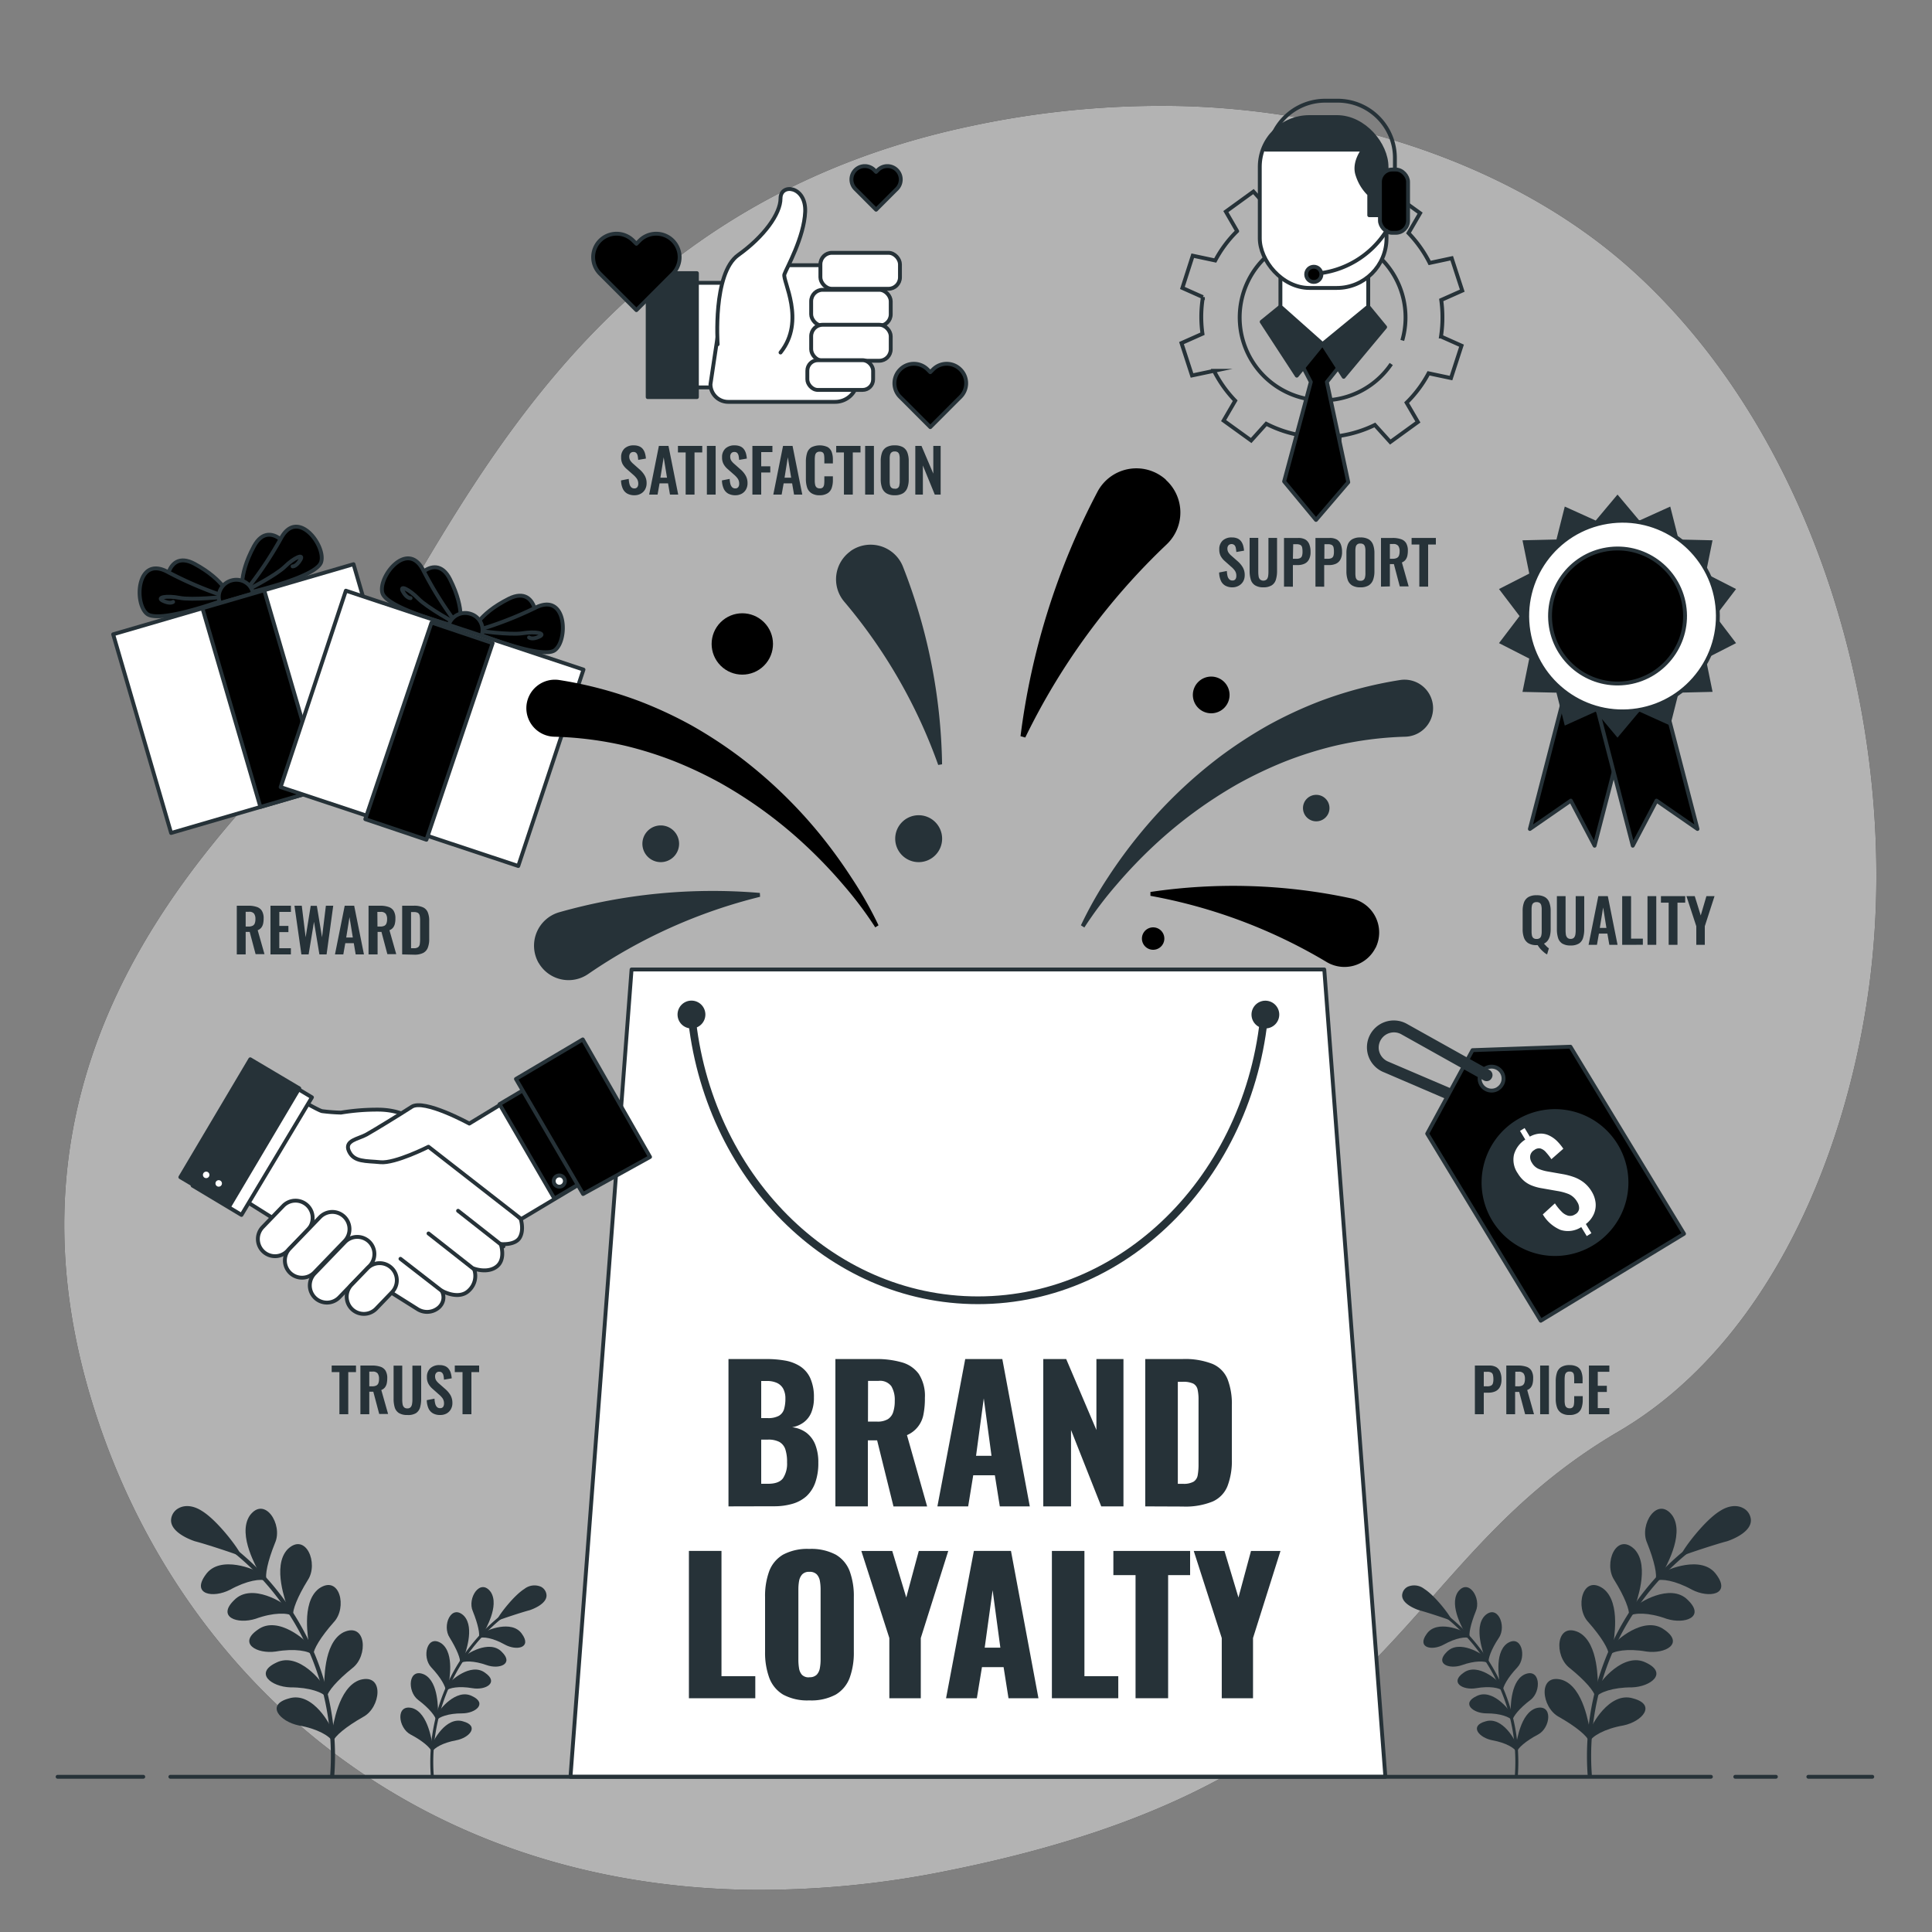 <svg xmlns="http://www.w3.org/2000/svg" viewBox="0 0 500 500"><rect x="0" y="0" width="500" height="500" fill="#808080" stroke="none"/><g id="freepik--background-simple--inject-6"><path d="M484.13,252.08C478.94,296,458.9,347,418.86,370.48c-60.49,35.44-55.43,89.95-173.5,113.64A243,243,0,0,1,193,489.07a202.65,202.65,0,0,1-25.7-2.1c-75-11-125.54-63.12-144.07-126.09-24.38-82.81,24.31-137,56.58-169.68S135.72,56.76,251.61,32.55a235.45,235.45,0,0,1,53.8-5.11c41.24,1,86.21,14.55,117.33,42.81q3.51,3.18,6.82,6.59C472.82,121.24,491.2,192.23,484.13,252.08Z" style="fill:#000000"></path><path d="M484.13,252.08C478.94,296,458.9,347,418.86,370.48c-60.49,35.44-55.43,89.95-173.5,113.64A243,243,0,0,1,193,489.07a202.65,202.65,0,0,1-25.7-2.1c-75-11-125.54-63.12-144.07-126.09-24.38-82.81,24.31-137,56.58-169.68S135.72,56.76,251.61,32.55a235.45,235.45,0,0,1,53.8-5.11c41.24,1,86.21,14.55,117.33,42.81q3.51,3.18,6.82,6.59C472.82,121.24,491.2,192.23,484.13,252.08Z" style="fill:#fff;opacity:0.7"></path></g><g id="freepik--Plants--inject-6"><path d="M411.42,459.83a.54.54,0,0,1-.54-.5,68.73,68.73,0,0,1,28.45-60.7.54.54,0,0,1,.63.88,67.63,67.63,0,0,0-28,59.74.54.54,0,0,1-.5.58Z" style="fill:#263238"></path><path d="M422.69,439.56c-6.32-2-11.13,7.58-10.92,7.76-.16,1.12-.29,2.26-.38,3.4.64-1.38,3.84-3.33,8.76-4.18C425,445.53,428.78,441.21,422.69,439.56Z" style="fill:#263238"></path><path d="M404.19,434.73c-6.27-1.71-5.33,7.2-.7,9.63,4.46,2.53,7.29,4.93,7.8,6.35,0-1.14.07-2.29.15-3.43C411.19,447.35,410.07,436.56,404.19,434.73Z" style="fill:#263238"></path><path d="M426,430.3c-5.91-3-12.22,5.5-12.05,5.7-.34,1.07-.65,2.15-.94,3.24.86-1.23,4.34-2.57,9.33-2.55C427.25,436.53,431.7,433,426,430.3Z" style="fill:#263238"></path><path d="M408.54,422.43c-5.89-2.73-6.44,6.14-2.28,9.28,4,3.23,6.36,6,6.63,7.51.21-1.11.45-2.21.71-3.3C413.35,436,414,425.24,408.54,422.43Z" style="fill:#263238"></path><path d="M430.72,421.76c-5.32-3.93-13,3.35-12.81,3.57-.51,1-1,2-1.46,3,1.06-1.06,4.71-1.78,9.61-.92C431,428.11,435.93,425.33,430.72,421.76Z" style="fill:#263238"></path><path d="M414.86,411.09c-5.35-3.68-7.36,5-3.78,8.74,3.38,3.83,5.26,7,5.28,8.47.4-1,.81-2.08,1.26-3.11C417.36,425.19,419.8,414.78,414.86,411.09Z" style="fill:#263238"></path><path d="M436.85,414.12c-4.59-4.76-13.34,1.16-13.24,1.39-.66.89-1.31,1.8-1.94,2.72,1.22-.86,4.94-1,9.63.71C436,420.43,441.38,418.52,436.85,414.12Z" style="fill:#263238"></path><path d="M423,400.94c-4.67-4.52-8.11,3.67-5.21,8,2.7,4.35,4,7.78,3.8,9.24.56-1,1.15-1.92,1.76-2.85C423.09,415.29,427.24,405.41,423,400.94Z" style="fill:#263238"></path><path d="M444.24,407.57c-3.73-5.46-13.42-1.05-13.35-.8-.81.77-1.6,1.55-2.37,2.36,1.34-.65,5-.13,9.38,2.29C442.29,413.68,448,412.67,444.24,407.57Z" style="fill:#263238"></path><path d="M432.82,392.24c-3.85-5.24-8.69,2.3-6.55,7.06,1.91,4.75,2.65,8.36,2.18,9.77.71-.86,1.45-1.71,2.21-2.53C430.4,406.46,436.23,397.37,432.82,392.24Z" style="fill:#263238"></path><path d="M435.55,402.2c-.18,0,5.2-8.07,9.71-10.84s7.53-.26,7.55,2-3.05,4.15-5.94,5.14C444,399.26,435.53,402,435.55,402.2Z" style="fill:#263238"></path><path d="M435.55,402.56h-.05a.37.37,0,0,1-.31-.29v0a.25.25,0,0,1,.09-.27c.72-1.64,5.92-8.53,9.79-10.92,2.15-1.41,4.36-1.69,6.06-.78a3.68,3.68,0,0,1,2,3.1c.08,3.09-4.71,5-6.18,5.48-2.85.73-10.51,3.27-11.2,3.62A.36.36,0,0,1,435.55,402.56Zm13.4-12.1a6.38,6.38,0,0,0-3.49,1.2c-3.56,2.19-7.61,7.64-9,9.78.71-.26,1.83-.63,3.58-1.21,2.25-.74,5.22-1.67,6.79-2.07,2.76-1,5.71-2.71,5.66-4.78a3,3,0,0,0-1.66-2.48A3.93,3.93,0,0,0,449,390.46Z" style="fill:#263238"></path><path d="M86,459.83a.53.53,0,0,0,.53-.5,68.7,68.7,0,0,0-28.44-60.7.54.54,0,0,0-.76.13.53.53,0,0,0,.13.75,67.65,67.65,0,0,1,28,59.74.53.53,0,0,0,.49.58Z" style="fill:#263238"></path><path d="M74.75,439.56c6.33-2,11.14,7.58,10.93,7.76.15,1.12.28,2.26.38,3.4-.65-1.38-3.85-3.33-8.76-4.18C72.45,445.53,68.66,441.21,74.75,439.56Z" style="fill:#263238"></path><path d="M93.25,434.73c6.27-1.71,5.34,7.2.7,9.63-4.46,2.53-7.28,4.93-7.8,6.35,0-1.14-.07-2.29-.15-3.43C86.25,447.35,87.38,436.56,93.25,434.73Z" style="fill:#263238"></path><path d="M71.48,430.3c5.9-3,12.22,5.5,12,5.7.34,1.07.66,2.15,1,3.24-.87-1.23-4.35-2.57-9.33-2.55C70.2,436.53,65.75,433,71.48,430.3Z" style="fill:#263238"></path><path d="M88.9,422.43c5.9-2.73,6.45,6.14,2.29,9.28-4,3.23-6.36,6-6.63,7.51q-.32-1.67-.72-3.3C84.09,436,83.42,425.24,88.9,422.43Z" style="fill:#263238"></path><path d="M66.72,421.76c5.32-3.93,13,3.35,12.81,3.57.51,1,1,2,1.46,3-1-1.06-4.7-1.78-9.61-.92C66.49,428.11,61.52,425.33,66.72,421.76Z" style="fill:#263238"></path><path d="M82.58,411.09c5.36-3.68,7.37,5,3.79,8.74-3.38,3.83-5.27,7-5.29,8.47-.39-1-.81-2.08-1.25-3.11C80.08,425.19,77.65,414.78,82.58,411.09Z" style="fill:#263238"></path><path d="M60.59,414.12c4.6-4.76,13.35,1.16,13.24,1.39.67.89,1.32,1.8,1.94,2.72-1.22-.86-4.93-1-9.62.71C61.44,420.43,56.06,418.52,60.59,414.12Z" style="fill:#263238"></path><path d="M74.44,400.94c4.67-4.52,8.11,3.67,5.21,8-2.69,4.35-4,7.78-3.8,9.24-.56-1-1.14-1.92-1.75-2.85C74.36,415.29,70.2,405.41,74.44,400.94Z" style="fill:#263238"></path><path d="M53.2,407.57c3.74-5.46,13.42-1.05,13.35-.8.81.77,1.61,1.55,2.38,2.36-1.35-.65-5-.13-9.39,2.29C55.15,413.68,49.49,412.67,53.2,407.57Z" style="fill:#263238"></path><path d="M64.63,392.24c3.84-5.24,8.68,2.3,6.55,7.06-1.92,4.75-2.65,8.36-2.18,9.77-.72-.86-1.46-1.71-2.22-2.53C67,406.46,61.22,397.37,64.63,392.24Z" style="fill:#263238"></path><path d="M61.9,402.2c.17,0-5.2-8.07-9.72-10.84-4.35-2.86-7.53-.26-7.55,2s3.06,4.15,5.94,5.14C53.5,399.26,61.91,402,61.9,402.2Z" style="fill:#263238"></path><path d="M61.9,402.56h0a.37.37,0,0,0,.31-.29v0a.25.25,0,0,0-.08-.27c-.72-1.64-5.92-8.53-9.8-10.92-2.14-1.41-4.36-1.69-6.06-.78a3.68,3.68,0,0,0-2,3.1c-.08,3.09,4.71,5,6.18,5.48,2.86.73,10.52,3.27,11.2,3.62A.38.38,0,0,0,61.9,402.56Zm-13.4-12.1a6.38,6.38,0,0,1,3.48,1.2c3.56,2.19,7.62,7.64,9.05,9.78-.71-.26-1.83-.63-3.58-1.21-2.25-.74-5.22-1.67-6.79-2.07-2.76-1-5.72-2.71-5.67-4.78a3,3,0,0,1,1.66-2.48A4,4,0,0,1,48.5,390.46Z" style="fill:#263238"></path><path d="M392.44,459.83a.38.38,0,0,0,.38-.35,48.64,48.64,0,0,0-20.13-42.94.38.38,0,1,0-.44.62,47.85,47.85,0,0,1,19.8,42.26.39.39,0,0,0,.36.41Z" style="fill:#263238"></path><path d="M384.46,445.49c4.48-1.39,7.88,5.36,7.73,5.49.11.8.2,1.6.27,2.41-.46-1-2.72-2.36-6.2-3S380.15,446.66,384.46,445.49Z" style="fill:#263238"></path><path d="M397.55,442.07c4.43-1.2,3.77,5.1.5,6.82s-5.16,3.48-5.52,4.49c0-.81,0-1.62-.11-2.42C392.6,451,393.39,443.37,397.55,442.07Z" style="fill:#263238"></path><path d="M382.15,438.94c4.17-2.11,8.64,3.9,8.52,4,.24.75.46,1.52.66,2.29-.61-.87-3.07-1.82-6.59-1.81S378.09,440.82,382.15,438.94Z" style="fill:#263238"></path><path d="M394.47,433.38c4.17-1.93,4.56,4.34,1.62,6.56s-4.5,4.27-4.69,5.31q-.22-1.17-.51-2.34C391.07,442.94,390.59,435.36,394.47,433.38Z" style="fill:#263238"></path><path d="M378.78,432.9c3.77-2.78,9.16,2.37,9.06,2.53.36.7.71,1.41,1,2.12-.75-.74-3.33-1.25-6.8-.65S375.1,435.43,378.78,432.9Z" style="fill:#263238"></path><path d="M390,425.35c3.79-2.6,5.21,3.51,2.68,6.18s-3.73,5-3.74,6c-.28-.74-.57-1.48-.89-2.2C388.23,435.33,386.51,428,390,425.35Z" style="fill:#263238"></path><path d="M374.44,427.5c3.26-3.37,9.44.82,9.37,1,.47.63.93,1.27,1.37,1.92-.86-.6-3.49-.68-6.8.5S371.24,430.61,374.44,427.5Z" style="fill:#263238"></path><path d="M384.24,418.17c3.3-3.19,5.74,2.6,3.69,5.66s-2.85,5.5-2.69,6.54c-.4-.68-.81-1.36-1.24-2C384.18,428.32,381.24,421.34,384.24,418.17Z" style="fill:#263238"></path><path d="M369.22,422.86c2.64-3.86,9.49-.74,9.44-.56.57.54,1.14,1.1,1.68,1.67-.95-.46-3.56-.1-6.64,1.62S366.59,426.47,369.22,422.86Z" style="fill:#263238"></path><path d="M377.3,412c2.72-3.71,6.14,1.63,4.63,5-1.35,3.36-1.87,5.91-1.54,6.9-.5-.61-1-1.2-1.57-1.79C379,422.08,374.89,415.65,377.3,412Z" style="fill:#263238"></path><path d="M375.37,419.07c.12,0-3.68-5.71-6.87-7.67s-5.33-.19-5.34,1.42,2.16,2.93,4.2,3.63C369.43,417,375.38,419,375.37,419.07Z" style="fill:#263238"></path><path d="M375.37,419.32h0a.26.26,0,0,0,.22-.2v0a.19.19,0,0,0-.06-.19c-.51-1.16-4.19-6-6.93-7.72a4.2,4.2,0,0,0-4.29-.56,2.65,2.65,0,0,0-1.44,2.2c-.06,2.18,3.33,3.52,4.37,3.87,2,.52,7.44,2.32,7.93,2.57A.24.24,0,0,0,375.37,419.32Zm-9.48-8.56a4.51,4.51,0,0,1,2.47.85c2.51,1.55,5.38,5.4,6.39,6.92-.5-.18-1.29-.45-2.53-.86-1.59-.52-3.69-1.18-4.8-1.46-1.95-.68-4.05-1.92-4-3.39a2.13,2.13,0,0,1,1.17-1.75A2.83,2.83,0,0,1,365.89,410.76Z" style="fill:#263238"></path><path d="M111.87,459.83a.39.39,0,0,1-.39-.35,48.64,48.64,0,0,1,20.13-42.94.38.38,0,0,1,.53.09.37.37,0,0,1-.09.53,47.85,47.85,0,0,0-19.8,42.26.38.38,0,0,1-.35.41Z" style="fill:#263238"></path><path d="M119.84,445.49c-4.47-1.39-7.88,5.36-7.73,5.49-.11.8-.2,1.6-.27,2.41.46-1,2.72-2.36,6.2-3S124.15,446.66,119.84,445.49Z" style="fill:#263238"></path><path d="M106.75,442.07c-4.43-1.2-3.77,5.1-.49,6.82s5.15,3.48,5.52,4.49c0-.81,0-1.62.1-2.42C111.71,451,110.91,443.37,106.75,442.07Z" style="fill:#263238"></path><path d="M122.16,438.94c-4.18-2.11-8.65,3.9-8.52,4-.25.75-.47,1.52-.67,2.29.61-.87,3.07-1.82,6.6-1.81S126.21,440.82,122.16,438.94Z" style="fill:#263238"></path><path d="M109.83,433.38c-4.17-1.93-4.56,4.34-1.61,6.56s4.5,4.27,4.68,5.31q.22-1.17.51-2.34C113.23,442.94,113.71,435.36,109.83,433.38Z" style="fill:#263238"></path><path d="M125.52,432.9c-3.76-2.78-9.16,2.37-9.06,2.53-.36.7-.71,1.41-1,2.12.74-.74,3.32-1.25,6.79-.65S129.2,435.43,125.52,432.9Z" style="fill:#263238"></path><path d="M114.3,425.35c-3.79-2.6-5.21,3.51-2.68,6.18s3.73,5,3.74,6c.28-.74.58-1.48.89-2.2C116.07,435.33,117.79,428,114.3,425.35Z" style="fill:#263238"></path><path d="M129.86,427.5c-3.25-3.37-9.44.82-9.37,1-.47.63-.93,1.27-1.37,1.92.86-.6,3.49-.68,6.81.5S133.06,430.61,129.86,427.5Z" style="fill:#263238"></path><path d="M120.06,418.17c-3.3-3.19-5.74,2.6-3.68,5.66,1.9,3.08,2.84,5.5,2.68,6.54.4-.68.81-1.36,1.24-2C120.12,428.32,123.06,421.34,120.06,418.17Z" style="fill:#263238"></path><path d="M135.08,422.86c-2.64-3.86-9.49-.74-9.44-.56-.57.54-1.13,1.1-1.68,1.67,1-.46,3.56-.1,6.64,1.62S137.71,426.47,135.08,422.86Z" style="fill:#263238"></path><path d="M127,412c-2.72-3.71-6.14,1.63-4.63,5,1.35,3.36,1.87,5.91,1.54,6.9.51-.61,1-1.2,1.57-1.79C125.3,422.08,129.41,415.65,127,412Z" style="fill:#263238"></path><path d="M128.94,419.07c-.13,0,3.67-5.71,6.87-7.67s5.32-.19,5.34,1.42-2.16,2.93-4.2,3.63C134.88,417,128.92,419,128.94,419.07Z" style="fill:#263238"></path><path d="M128.94,419.32h0a.28.28,0,0,1-.22-.2v0a.19.19,0,0,1,.06-.19c.51-1.16,4.19-6,6.93-7.72a4.21,4.21,0,0,1,4.29-.56,2.63,2.63,0,0,1,1.44,2.2c.06,2.18-3.33,3.52-4.37,3.87-2,.52-7.44,2.32-7.92,2.57A.27.27,0,0,1,128.94,419.32Zm9.47-8.56a4.45,4.45,0,0,0-2.46.85c-2.52,1.55-5.39,5.4-6.4,6.92.5-.18,1.29-.45,2.53-.86,1.6-.52,3.69-1.18,4.8-1.46,2-.68,4.05-1.92,4-3.39a2.13,2.13,0,0,0-1.17-1.75A2.83,2.83,0,0,0,138.41,410.76Z" style="fill:#263238"></path></g><g id="freepik--Bag--inject-6"><polygon points="358.53 459.83 147.64 459.83 163.45 250.9 342.72 250.9 358.53 459.83" style="fill:#fff;stroke:#263238;stroke-linecap:round;stroke-linejoin:round"></polygon><path d="M327.42,260c-2.88,42.79-35.06,76.51-74.33,76.51-38.49,0-70.17-32.38-74.14-73.95" style="fill:none;stroke:#263238;stroke-linecap:round;stroke-linejoin:round;stroke-width:2px"></path><path d="M182.55,262.56a3.6,3.6,0,1,0-3.6,3.6A3.6,3.6,0,0,0,182.55,262.56Z" style="fill:#263238"></path><path d="M331.07,262.56a3.59,3.59,0,1,0-3.59,3.6A3.59,3.59,0,0,0,331.07,262.56Z" style="fill:#263238"></path><path d="M188.53,389.85V351.72h9.93a27.29,27.29,0,0,1,4.63.38,10.6,10.6,0,0,1,3.89,1.44,7.24,7.24,0,0,1,2.66,3,11.74,11.74,0,0,1,1,5.15,9.84,9.84,0,0,1-.68,3.88A6.08,6.08,0,0,1,208,368.1a7,7,0,0,1-3,1.27,7.58,7.58,0,0,1,3.72,1.44,7.23,7.23,0,0,1,2.28,3.08,12.45,12.45,0,0,1,.78,4.66,15,15,0,0,1-.78,5.11,8.9,8.9,0,0,1-2.23,3.5,9.21,9.21,0,0,1-3.6,2,16.74,16.74,0,0,1-4.92.66ZM197,367h1.65a5.72,5.72,0,0,0,2.92-.59,3,3,0,0,0,1.34-1.71,9.48,9.48,0,0,0,.35-2.73,5.28,5.28,0,0,0-.54-2.52,3.54,3.54,0,0,0-1.6-1.53,6.09,6.09,0,0,0-2.66-.52H197Zm0,17h1.79q2.77,0,3.84-1.41a6.87,6.87,0,0,0,1.06-4.14,10.31,10.31,0,0,0-.47-3.44,3.44,3.44,0,0,0-1.56-1.86,6.15,6.15,0,0,0-2.92-.58H197Z" style="fill:#263238"></path><path d="M216.2,389.85V351.72h10.5a23.53,23.53,0,0,1,6.68.85,8.14,8.14,0,0,1,4.4,3,10.47,10.47,0,0,1,1.58,6.19A21.08,21.08,0,0,1,239,366a7.22,7.22,0,0,1-4.28,5.41l5.22,18.45h-8.71L227,372.76h-2.4v17.09Zm8.43-21.94H227a5.18,5.18,0,0,0,2.78-.63,3.37,3.37,0,0,0,1.38-1.84,9.08,9.08,0,0,0,.4-2.89,6.88,6.88,0,0,0-.89-3.81,3.64,3.64,0,0,0-3.29-1.37h-2.73Z" style="fill:#263238"></path><path d="M242.6,389.85l7.2-38.13h9.6l7.11,38.13h-7.76l-1.28-8.05h-5.6l-1.31,8.05Zm10-13.09h4l-2-14.87Z" style="fill:#263238"></path><path d="M270,389.85V351.72h5.93l7.82,18.36V351.72h7v38.13H285l-7.82-19.77v19.77Z" style="fill:#263238"></path><path d="M296.39,389.85V351.72H306a19.47,19.47,0,0,1,7.77,1.25,7.32,7.32,0,0,1,3.9,3.91,17.67,17.67,0,0,1,1.13,6.89v13.84a18.21,18.21,0,0,1-1.13,7,7.35,7.35,0,0,1-3.88,4,18.7,18.7,0,0,1-7.69,1.28Zm8.43-5.84h1.32a5.22,5.22,0,0,0,2.77-.56,2.49,2.49,0,0,0,1.06-1.7,15.76,15.76,0,0,0,.21-2.82V362.31a11.84,11.84,0,0,0-.25-2.73,2.31,2.31,0,0,0-1.11-1.5,6,6,0,0,0-2.73-.47h-1.27Z" style="fill:#263238"></path><path d="M178.29,439.5V401.38h8.43V433.8h8.75v5.7Z" style="fill:#263238"></path><path d="M209.45,440.06a13.11,13.11,0,0,1-6.78-1.5,8.52,8.52,0,0,1-3.58-4.33A18.89,18.89,0,0,1,198,427.5V413.33a18.62,18.62,0,0,1,1.08-6.73,8.39,8.39,0,0,1,3.58-4.26,13.32,13.32,0,0,1,6.78-1.48,13.58,13.58,0,0,1,6.85,1.48,8.38,8.38,0,0,1,3.6,4.26,18.62,18.62,0,0,1,1.08,6.73V427.5a18.89,18.89,0,0,1-1.08,6.73,8.5,8.5,0,0,1-3.6,4.33A13.36,13.36,0,0,1,209.45,440.06Zm0-6a2.52,2.52,0,0,0,1.93-.66,3.33,3.33,0,0,0,.8-1.7,12.26,12.26,0,0,0,.19-2.11V411.26a12.26,12.26,0,0,0-.19-2.14,3.31,3.31,0,0,0-.8-1.67,2.52,2.52,0,0,0-1.93-.66,2.39,2.39,0,0,0-1.84.66,3.39,3.39,0,0,0-.8,1.67,12.26,12.26,0,0,0-.19,2.14v18.36a13.35,13.35,0,0,0,.17,2.11,3.28,3.28,0,0,0,.75,1.7A2.44,2.44,0,0,0,209.45,434.09Z" style="fill:#263238"></path><path d="M230.16,439.5V423.92l-7.25-22.54h8l3.63,12.05,3.24-12.05h7.63l-7.11,22.54V439.5Z" style="fill:#263238"></path><path d="M244.84,439.5l7.2-38.12h9.6l7.11,38.12H261l-1.27-8.05h-5.6l-1.32,8.05Zm10-13.09h4.05l-2-14.87Z" style="fill:#263238"></path><path d="M272.23,439.5V401.38h8.42V433.8h8.76v5.7Z" style="fill:#263238"></path><path d="M293.88,439.5V407.64h-5.74v-6.26H308v6.26h-5.69V439.5Z" style="fill:#263238"></path><path d="M316.19,439.5V423.92l-7.25-22.54h7.95l3.62,12.05,3.25-12.05h7.63l-7.11,22.54V439.5Z" style="fill:#263238"></path></g><g id="freepik--Price--inject-6"><path d="M381.09,271.78l-11.73,21.61,29.39,48.41,37.07-22.5-29.39-48.41Zm6.57,10a3.1,3.1,0,1,1,1-4.26A3.09,3.09,0,0,1,387.66,281.76Z" style="fill:#000000;stroke:#263238;stroke-linecap:round;stroke-linejoin:round"></path><path d="M418.66,296.16a19,19,0,1,0-6.39,26.14A19,19,0,0,0,418.66,296.16Z" style="fill:#263238"></path><path d="M410.65,319.9l-1.42-2.33a6.34,6.34,0,0,1-5.39.72,9.73,9.73,0,0,1-4.56-4l3.13-2.86a13,13,0,0,0,1.71,2.12,3.82,3.82,0,0,0,1.72,1.07,2.27,2.27,0,0,0,1.76-.33,1.91,1.91,0,0,0,1.07-1.47,2.92,2.92,0,0,0-.49-1.77,4.73,4.73,0,0,0-2.15-2,13.27,13.27,0,0,0-2.91-.81l-4.38-.77a12.1,12.1,0,0,1-2.24-.63,7.14,7.14,0,0,1-2-1.16,8,8,0,0,1-1.69-2,6.15,6.15,0,0,1-1-4.83,6.73,6.73,0,0,1,2.93-3.93l-1.36-2.25,1.19-.73,1.35,2.22a6.11,6.11,0,0,1,2.71-.79,5,5,0,0,1,2.31.51,7.42,7.42,0,0,1,2,1.41,13.51,13.51,0,0,1,1.65,2L401.5,300a15.39,15.39,0,0,0-1.38-1.77,3.07,3.07,0,0,0-1.43-1,1.94,1.94,0,0,0-1.61.39,2.13,2.13,0,0,0-1.06,1.48,2.59,2.59,0,0,0,.41,1.77,3.77,3.77,0,0,0,1.7,1.61,10.84,10.84,0,0,0,2.19.66l4.33.76a17.69,17.69,0,0,1,2.72.74,9.41,9.41,0,0,1,2.5,1.37,8.48,8.48,0,0,1,2.08,2.39,7,7,0,0,1,1,3,5.77,5.77,0,0,1-.53,2.93,6.62,6.62,0,0,1-2,2.45l1.43,2.36Z" style="fill:#fff"></path><path d="M385.48,276.92l-21.48-12a6.95,6.95,0,1,0-5.73,12.63L374,284.31l.22.07,1.36-2.57a1.84,1.84,0,0,0-.4-.26l-15.83-6.77a4,4,0,0,1-2.52-3.18,3.95,3.95,0,0,1,5.7-4l21.45,12a1.51,1.51,0,0,0,1.51,0,1.55,1.55,0,0,0,.53-.55A1.5,1.5,0,0,0,385.48,276.92Z" style="fill:#263238"></path><path d="M381.7,366v-12.6h3.7a3.58,3.58,0,0,1,1.84.42,2.5,2.5,0,0,1,1,1.22,4.88,4.88,0,0,1,.34,1.94,4,4,0,0,1-.42,2,2.51,2.51,0,0,1-1.18,1.1,4.22,4.22,0,0,1-1.78.34H384V366Zm2.3-7.22h.87a2.15,2.15,0,0,0,1-.18.94.94,0,0,0,.48-.57,3.42,3.42,0,0,0,.14-1.07,4.82,4.82,0,0,0-.11-1.11,1,1,0,0,0-.43-.63,2.14,2.14,0,0,0-1.05-.2H384Z" style="fill:#263238"></path><path d="M389.83,366v-12.6h3a6.78,6.78,0,0,1,2.16.3,2.44,2.44,0,0,1,1.33,1,3.69,3.69,0,0,1,.46,2,5.77,5.77,0,0,1-.14,1.37,2.57,2.57,0,0,1-.47,1,2.08,2.08,0,0,1-.93.66L397,366h-2.3l-1.53-5.77h-1.06V366Zm2.3-7.22h.72a2.47,2.47,0,0,0,1.07-.19,1.14,1.14,0,0,0,.56-.62,2.89,2.89,0,0,0,.17-1.1,2.32,2.32,0,0,0-.35-1.42A1.54,1.54,0,0,0,393,355h-.84Z" style="fill:#263238"></path><path d="M398.59,366v-12.6h2.27V366Z" style="fill:#263238"></path><path d="M406.2,366.2a3.78,3.78,0,0,1-2.17-.54,2.81,2.81,0,0,1-1.1-1.49,6.8,6.8,0,0,1-.31-2.17v-4.49a7.2,7.2,0,0,1,.31-2.25,2.67,2.67,0,0,1,1.1-1.46,4,4,0,0,1,2.17-.51,4,4,0,0,1,2,.44,2.39,2.39,0,0,1,1.05,1.27,5.35,5.35,0,0,1,.32,1.91V358H407.4v-1.09a7.06,7.06,0,0,0-.06-1,1.15,1.15,0,0,0-.29-.69,1.12,1.12,0,0,0-.84-.26,1.18,1.18,0,0,0-.86.27,1.32,1.32,0,0,0-.35.73,6.47,6.47,0,0,0-.08,1v5.47a5,5,0,0,0,.11,1.13,1.16,1.16,0,0,0,.4.67,1.23,1.23,0,0,0,.78.23,1,1,0,0,0,.82-.28,1.32,1.32,0,0,0,.3-.72,6.24,6.24,0,0,0,.07-1v-1.14h2.21v1a6.06,6.06,0,0,1-.3,2,2.59,2.59,0,0,1-1,1.35A3.74,3.74,0,0,1,406.2,366.2Z" style="fill:#263238"></path><path d="M411.21,366v-12.6h5.29v1.62h-3v3.62h2.35v1.6h-2.35v4.17h3V366Z" style="fill:#263238"></path></g><g id="freepik--Quality--inject-6"><polygon points="412.68 218.87 406.53 207.2 395.93 214.54 407.03 171.59 423.78 175.92 412.68 218.87" style="fill:#000000;stroke:#263238;stroke-linecap:round;stroke-linejoin:round"></polygon><polygon points="422.56 218.87 428.7 207.2 439.31 214.54 428.2 171.59 411.45 175.92 422.56 218.87" style="fill:#000000;stroke:#263238;stroke-linecap:round;stroke-linejoin:round"></polygon><polygon points="443.96 159.44 449.29 152.44 441.46 148.44 443.2 139.83 434.42 139.62 432.26 131.1 424.26 134.72 418.61 127.99 412.97 134.72 404.96 131.1 402.81 139.62 394.02 139.83 395.77 148.44 387.94 152.44 393.26 159.44 387.94 166.44 395.77 170.44 394.02 179.06 402.81 179.26 404.96 187.78 412.97 184.16 418.61 190.9 424.26 184.16 432.27 187.78 434.42 179.26 443.21 179.05 441.46 170.44 449.29 166.44 443.96 159.44" style="fill:#263238"></polygon><circle cx="418.61" cy="159.44" r="24.6" transform="matrix(0.99, -0.16, 0.16, 0.99, -20.02, 68.57)" style="fill:#fff;stroke:#263238;stroke-linecap:round;stroke-linejoin:round"></circle><circle cx="418.61" cy="159.44" r="17.47" transform="translate(-20.05 68.73) rotate(-9.17)" style="fill:#000000;stroke:#263238;stroke-linecap:round;stroke-linejoin:round"></circle><path d="M400.39,247a3.67,3.67,0,0,1-.83-.56,9.81,9.81,0,0,1-.88-.84,7.55,7.55,0,0,1-.73-1l-.14,0h-.14a4,4,0,0,1-2.14-.5,2.79,2.79,0,0,1-1.13-1.43,6.38,6.38,0,0,1-.34-2.21v-4.71a6.22,6.22,0,0,1,.34-2.19,2.74,2.74,0,0,1,1.13-1.39,4.11,4.11,0,0,1,2.14-.48,4.17,4.17,0,0,1,2.16.48,2.64,2.64,0,0,1,1.13,1.39,6.21,6.21,0,0,1,.35,2.19v4.73a7.42,7.42,0,0,1-.17,1.63,3.77,3.77,0,0,1-.56,1.27,2.63,2.63,0,0,1-1,.83q.19.22.42.45c.14.16.29.3.43.44a3.35,3.35,0,0,0,.42.32Zm-2.72-4a1.29,1.29,0,0,0,.85-.24,1.22,1.22,0,0,0,.37-.69,4.07,4.07,0,0,0,.1-.95v-5.8a4,4,0,0,0-.1-.95,1.14,1.14,0,0,0-.37-.66,1.29,1.29,0,0,0-.85-.24,1.24,1.24,0,0,0-.84.24,1.14,1.14,0,0,0-.37.66,4.58,4.58,0,0,0-.09.95v5.8a4.72,4.72,0,0,0,.09.95,1.22,1.22,0,0,0,.37.69A1.24,1.24,0,0,0,397.67,243Z" style="fill:#263238"></path><path d="M406.47,244.69a4,4,0,0,1-2.18-.51,2.65,2.65,0,0,1-1.07-1.47,7.57,7.57,0,0,1-.3-2.27v-8.52h2.25v8.79a7.87,7.87,0,0,0,.07,1.11,1.55,1.55,0,0,0,.37.84,1.11,1.11,0,0,0,.86.32,1.1,1.1,0,0,0,.88-.32,1.71,1.71,0,0,0,.36-.84,6.59,6.59,0,0,0,.08-1.11v-8.79H410v8.52a7.57,7.57,0,0,1-.3,2.27,2.63,2.63,0,0,1-1.06,1.47A4,4,0,0,1,406.47,244.69Z" style="fill:#263238"></path><path d="M411.12,244.52l2.52-12.6h2.46l2.52,12.6h-2.13l-.5-2.91H413.8l-.51,2.91Zm2.91-4.37h1.71l-.85-5.29Z" style="fill:#263238"></path><path d="M419.82,244.52v-12.6h2.3v11h3.05v1.59Z" style="fill:#263238"></path><path d="M426.37,244.52v-12.6h2.27v12.6Z" style="fill:#263238"></path><path d="M431.85,244.52V233.61h-2v-1.69h6.28v1.69h-2v10.91Z" style="fill:#263238"></path><path d="M439,244.52v-4.81l-2.55-7.79h2.15l1.55,5,1.47-5h2.1l-2.52,7.79v4.81Z" style="fill:#263238"></path></g><g id="freepik--Support--inject-6"><path d="M328.39,54l-4-4.42-7.14,5.18,2.92,5.05a30.89,30.89,0,0,0-5.67,7.6l-5.82-1.24L306,74.52l5.31,2.37a32,32,0,0,0-.42,5.12,31.4,31.4,0,0,0,.31,4.36l-5.43,2.42,2.72,8.38,5.69-1.2a31.46,31.46,0,0,0,5.49,7.73l-3,5.15L323.8,114l3.9-4.33a31.23,31.23,0,0,0,9,3l.62,5.91h8.82l.61-5.78a31.26,31.26,0,0,0,9.06-2.82l4,4.41,7.14-5.18-2.92-5a31.18,31.18,0,0,0,5.68-7.6l5.81,1.23,2.72-8.38-5.31-2.37A32.06,32.06,0,0,0,373.3,82a31.4,31.4,0,0,0-.31-4.36l5.44-2.42-2.73-8.39L370,68.05a31.5,31.5,0,0,0-5.48-7.73l3-5.16L360.37,50l-3.9,4.33a30.93,30.93,0,0,0-9-3l-.62-5.92h-8.82l-.61,5.79a30.31,30.31,0,0,0-4.5,1m27.13,42a21.46,21.46,0,1,1,2.86-6.1" style="fill:none;stroke:#263238;stroke-miterlimit:10"></path><polygon points="335.92 92.5 339.24 98.86 332.33 124.6 340.58 134.56 348.93 124.8 343.39 98.86 347.59 93.61 340.63 84.47 335.92 92.5" style="fill:#000000;stroke:#263238;stroke-linecap:round;stroke-linejoin:round"></polygon><polygon points="331.37 79.34 326.52 83.28 335.61 97.22 342.28 89.04 347.74 97.52 358.47 84.65 354.1 79.34 331.37 79.34" style="fill:#263238;stroke:#263238;stroke-linecap:round;stroke-linejoin:round"></polygon><polygon points="354.1 79.34 342.28 89.04 331.37 79.34 331.37 62.67 354.1 62.67 354.1 79.34" style="fill:#fff;stroke:#263238;stroke-linecap:round;stroke-linejoin:round"></polygon><path d="M328.15,40.86A14.81,14.81,0,0,1,343,26.06h3.18A14.81,14.81,0,0,1,361,40.86v11.2" style="fill:none;stroke:#263238;stroke-linecap:round;stroke-linejoin:round"></path><rect x="326.03" y="30.3" width="32.8" height="44.22" rx="12.85" style="fill:#fff;stroke:#263238;stroke-linecap:round;stroke-linejoin:round"></rect><path d="M358.83,55.7V45.11A14.81,14.81,0,0,0,344,30.3h-3.18a14.81,14.81,0,0,0-13.35,8.42h25.4s-2.73,3.34-1.51,6.67a11.83,11.83,0,0,0,3,4.85V55.7Z" style="fill:#263238;stroke:#263238;stroke-linecap:round;stroke-linejoin:round"></path><rect x="357.13" y="43.88" width="7.27" height="16.37" rx="3.16" style="fill:#000000;stroke:#263238;stroke-linecap:round;stroke-linejoin:round"></rect><path d="M358.83,59.72a23.92,23.92,0,0,1-18.67,11.13" style="fill:none;stroke:#263238;stroke-linecap:round;stroke-linejoin:round"></path><circle cx="340.01" cy="71" r="1.97" style="fill:#000000;stroke:#263238;stroke-linecap:round;stroke-linejoin:round"></circle><path d="M319,152a3.69,3.69,0,0,1-1.9-.44,2.71,2.71,0,0,1-1.15-1.3,5.54,5.54,0,0,1-.44-2.1l2-.39a6.84,6.84,0,0,0,.17,1.3,1.81,1.81,0,0,0,.46.86,1.09,1.09,0,0,0,.8.3.89.89,0,0,0,.79-.33,1.44,1.44,0,0,0,.23-.85,2.27,2.27,0,0,0-.37-1.35,5.43,5.43,0,0,0-1-1.06l-1.58-1.4a4.81,4.81,0,0,1-1.07-1.29,3.57,3.57,0,0,1-.39-1.75,3,3,0,0,1,.87-2.3,3.35,3.35,0,0,1,2.38-.81,3.59,3.59,0,0,1,1.48.27,2.53,2.53,0,0,1,.94.76,3.6,3.6,0,0,1,.52,1.1,7.55,7.55,0,0,1,.22,1.29l-2,.35a7.39,7.39,0,0,0-.14-1.06,1.33,1.33,0,0,0-.36-.73,1.13,1.13,0,0,0-1.54.07,1.27,1.27,0,0,0-.27.83,1.86,1.86,0,0,0,.27,1,3.85,3.85,0,0,0,.76.85l1.57,1.38a6.56,6.56,0,0,1,1.33,1.54,3.87,3.87,0,0,1,.55,2.12,3.24,3.24,0,0,1-.39,1.6,2.93,2.93,0,0,1-1.11,1.1A3.35,3.35,0,0,1,319,152Z" style="fill:#263238"></path><path d="M327,152a4,4,0,0,1-2.18-.51A2.62,2.62,0,0,1,323.7,150a7.57,7.57,0,0,1-.3-2.27v-8.53h2.24V148a7.62,7.62,0,0,0,.08,1.11,1.48,1.48,0,0,0,.37.84,1.34,1.34,0,0,0,1.74,0,1.71,1.71,0,0,0,.36-.84,7.62,7.62,0,0,0,.08-1.11v-8.79h2.23v8.53a7.57,7.57,0,0,1-.3,2.27,2.61,2.61,0,0,1-1.06,1.46A4,4,0,0,1,327,152Z" style="fill:#263238"></path><path d="M332.3,151.82v-12.6H336a3.58,3.58,0,0,1,1.84.42,2.5,2.5,0,0,1,1,1.22,5.11,5.11,0,0,1,.33,1.94,3.93,3.93,0,0,1-.42,2,2.45,2.45,0,0,1-1.17,1.1,4.25,4.25,0,0,1-1.78.34H334.6v5.6Zm2.3-7.21h.88a2.15,2.15,0,0,0,1-.18,1,1,0,0,0,.48-.58,3.42,3.42,0,0,0,.13-1.07,4.89,4.89,0,0,0-.1-1.11,1,1,0,0,0-.43-.63,2.19,2.19,0,0,0-1-.2h-.88Z" style="fill:#263238"></path><path d="M340.44,151.82v-12.6h3.7a3.62,3.62,0,0,1,1.85.42,2.55,2.55,0,0,1,1,1.22,5.11,5.11,0,0,1,.33,1.94,4,4,0,0,1-.42,2,2.49,2.49,0,0,1-1.17,1.1,4.28,4.28,0,0,1-1.78.34h-1.25v5.6Zm2.3-7.21h.87a2.2,2.2,0,0,0,1-.18,1,1,0,0,0,.48-.58,3.42,3.42,0,0,0,.13-1.07,4.89,4.89,0,0,0-.1-1.11,1,1,0,0,0-.44-.63,2.14,2.14,0,0,0-1.05-.2h-.87Z" style="fill:#263238"></path><path d="M352.06,152a4,4,0,0,1-2.13-.49,2.76,2.76,0,0,1-1.14-1.43,6.66,6.66,0,0,1-.34-2.21v-4.72a6.36,6.36,0,0,1,.34-2.18,2.73,2.73,0,0,1,1.14-1.4,4.1,4.1,0,0,1,2.13-.48,4.17,4.17,0,0,1,2.16.48,2.76,2.76,0,0,1,1.13,1.4,6.11,6.11,0,0,1,.35,2.18v4.73a6.29,6.29,0,0,1-.35,2.19,2.83,2.83,0,0,1-1.13,1.43A4,4,0,0,1,352.06,152Zm0-1.69a1.22,1.22,0,0,0,.85-.25,1.24,1.24,0,0,0,.36-.68,4.07,4.07,0,0,0,.1-1v-5.81a4,4,0,0,0-.1-1,1.19,1.19,0,0,0-.36-.66,1.27,1.27,0,0,0-.85-.24,1.08,1.08,0,0,0-1.2.9,4.58,4.58,0,0,0-.09,1v5.81a5.61,5.61,0,0,0,.08,1,1.19,1.19,0,0,0,.37.68A1.22,1.22,0,0,0,352.06,150.3Z" style="fill:#263238"></path><path d="M357.4,151.82v-12.6h3a6.47,6.47,0,0,1,2.15.31,2.45,2.45,0,0,1,1.34,1,3.78,3.78,0,0,1,.46,2,6.28,6.28,0,0,1-.14,1.37,2.77,2.77,0,0,1-.48,1,2.21,2.21,0,0,1-.92.66l1.75,6.2h-2.3l-1.52-5.77H359.7v5.77Zm2.3-7.21h.72a2.41,2.41,0,0,0,1.06-.2,1.16,1.16,0,0,0,.57-.62,3.1,3.1,0,0,0,.17-1.1,2.39,2.39,0,0,0-.35-1.42,1.55,1.55,0,0,0-1.33-.48h-.84Z" style="fill:#263238"></path><path d="M367.32,151.82v-10.9h-2v-1.7h6.28v1.7h-2v10.9Z" style="fill:#263238"></path></g><g id="freepik--Satisfaction--inject-6"><rect x="178.26" y="73.19" width="9.55" height="27.07" style="fill:#fff;stroke:#263238;stroke-linecap:round;stroke-linejoin:round"></rect><rect x="167.62" y="70.69" width="12.74" height="32.08" style="fill:#263238;stroke:#263238;stroke-linecap:round;stroke-linejoin:round"></rect><path d="M216.13,104H188.44a4.58,4.58,0,0,1-4.57-4.57l3.94-26.23a4.57,4.57,0,0,1,4.57-4.57h23.75a5.77,5.77,0,0,1,5.77,5.77V98.23A5.76,5.76,0,0,1,216.13,104Z" style="fill:#fff;stroke:#263238;stroke-linecap:round;stroke-linejoin:round"></path><path d="M185.73,89.1S184.4,70.75,191.05,66,202,55.33,202,51.34s6.65-3.19,6.38,3.45S203.55,69.42,203,71,208.6,83,202,91.23" style="fill:#fff;stroke:#263238;stroke-linecap:round;stroke-linejoin:round"></path><rect x="212.32" y="65.43" width="20.59" height="9.31" rx="2.97" style="fill:#fff;stroke:#263238;stroke-linecap:round;stroke-linejoin:round"></rect><rect x="209.93" y="75" width="20.59" height="9.31" rx="2.97" style="fill:#fff;stroke:#263238;stroke-linecap:round;stroke-linejoin:round"></rect><rect x="209.93" y="84.05" width="20.59" height="9.31" rx="2.97" style="fill:#fff;stroke:#263238;stroke-linecap:round;stroke-linejoin:round"></rect><rect x="208.94" y="93.22" width="17.02" height="7.69" rx="2.71" style="fill:#fff;stroke:#263238;stroke-linecap:round;stroke-linejoin:round"></rect><path d="M232.1,44a3.47,3.47,0,0,1,0,4.9l-.48.47-4.89,4.9-4.89-4.9-.48-.48a3.46,3.46,0,0,1,0-4.89h0a3.47,3.47,0,0,1,4.9,0l.47.48.48-.48a3.46,3.46,0,0,1,4.89,0Z" style="fill:#000000;stroke:#263238;stroke-linecap:round;stroke-linejoin:round"></path><path d="M174.11,62.26a6.07,6.07,0,0,1,0,8.58l-.83.83-8.58,8.59-8.59-8.59-.83-.83a6.07,6.07,0,0,1,0-8.58h0a6.07,6.07,0,0,1,8.58,0l.84.83.83-.83a6.07,6.07,0,0,1,8.58,0Z" style="fill:#000000;stroke:#263238;stroke-linecap:round;stroke-linejoin:round"></path><path d="M248.56,95.63a5,5,0,0,1,0,7.11l-.69.68-7.11,7.12-7.11-7.12-.69-.68a5,5,0,0,1,0-7.11h0a5,5,0,0,1,7.11,0l.69.69.69-.69a5,5,0,0,1,7.11,0Z" style="fill:#000000;stroke:#263238;stroke-linecap:round;stroke-linejoin:round"></path><path d="M164.21,128.17a3.79,3.79,0,0,1-1.9-.44,2.81,2.81,0,0,1-1.15-1.3,5.54,5.54,0,0,1-.44-2.1l2-.39a5.9,5.9,0,0,0,.18,1.29,1.9,1.9,0,0,0,.45.86,1.09,1.09,0,0,0,.8.31.9.9,0,0,0,.79-.34,1.4,1.4,0,0,0,.24-.85,2.27,2.27,0,0,0-.38-1.35,6,6,0,0,0-1-1.06l-1.59-1.4a4.77,4.77,0,0,1-1.07-1.28,3.59,3.59,0,0,1-.39-1.75,3,3,0,0,1,.87-2.3,3.35,3.35,0,0,1,2.38-.81,3.59,3.59,0,0,1,1.48.27,2.34,2.34,0,0,1,.94.75,3.38,3.38,0,0,1,.52,1.1,6.66,6.66,0,0,1,.22,1.3l-2,.34a7.68,7.68,0,0,0-.13-1.06,1.52,1.52,0,0,0-.36-.73,1,1,0,0,0-.76-.26,1,1,0,0,0-.78.33,1.3,1.3,0,0,0-.28.83,1.92,1.92,0,0,0,.27,1.06,4.37,4.37,0,0,0,.76.84l1.57,1.39a6.32,6.32,0,0,1,1.33,1.53,3.9,3.9,0,0,1,.56,2.12,3.26,3.26,0,0,1-.4,1.61,2.84,2.84,0,0,1-1.11,1.09A3.25,3.25,0,0,1,164.21,128.17Z" style="fill:#263238"></path><path d="M168,128l2.52-12.6H173l2.52,12.6h-2.13l-.5-2.91h-2.2l-.51,2.91Zm2.91-4.37h1.71l-.86-5.29Z" style="fill:#263238"></path><path d="M177.45,128V117.09h-2V115.4h6.29v1.69h-2V128Z" style="fill:#263238"></path><path d="M182.94,128V115.4h2.27V128Z" style="fill:#263238"></path><path d="M190.33,128.17a3.79,3.79,0,0,1-1.9-.44,2.81,2.81,0,0,1-1.15-1.3,5.54,5.54,0,0,1-.44-2.1l2-.39a5.9,5.9,0,0,0,.18,1.29,1.9,1.9,0,0,0,.45.86,1.09,1.09,0,0,0,.8.31.9.9,0,0,0,.79-.34,1.4,1.4,0,0,0,.24-.85,2.27,2.27,0,0,0-.38-1.35,5.65,5.65,0,0,0-1-1.06l-1.59-1.4a4.73,4.73,0,0,1-1.06-1.28,3.48,3.48,0,0,1-.4-1.75,3,3,0,0,1,.87-2.3,3.35,3.35,0,0,1,2.38-.81,3.59,3.59,0,0,1,1.48.27,2.34,2.34,0,0,1,.94.75,3.38,3.38,0,0,1,.52,1.1,6.66,6.66,0,0,1,.22,1.3l-2,.34a7.68,7.68,0,0,0-.13-1.06,1.52,1.52,0,0,0-.36-.73,1,1,0,0,0-.76-.26,1,1,0,0,0-.78.33,1.29,1.29,0,0,0-.27.83,1.92,1.92,0,0,0,.26,1.06,4.37,4.37,0,0,0,.76.84l1.57,1.39a6.11,6.11,0,0,1,1.33,1.53,3.9,3.9,0,0,1,.56,2.12,3.26,3.26,0,0,1-.4,1.61,2.81,2.81,0,0,1-1.1,1.09A3.32,3.32,0,0,1,190.33,128.17Z" style="fill:#263238"></path><path d="M194.72,128V115.4h5.18V117H197v3.68h2.35v1.6H197V128Z" style="fill:#263238"></path><path d="M200.13,128l2.52-12.6h2.46l2.52,12.6H205.5l-.5-2.91h-2.19l-.52,2.91Zm2.91-4.37h1.71l-.86-5.29Z" style="fill:#263238"></path><path d="M212.14,128.17a3.71,3.71,0,0,1-2.17-.55,2.84,2.84,0,0,1-1.1-1.48,7.14,7.14,0,0,1-.31-2.17v-4.5a7.48,7.48,0,0,1,.31-2.24,2.72,2.72,0,0,1,1.1-1.46,4.93,4.93,0,0,1,4.22-.07,2.48,2.48,0,0,1,1.05,1.27,5.58,5.58,0,0,1,.31,1.91v1.06h-2.21v-1.09a7.06,7.06,0,0,0-.06-1,1.18,1.18,0,0,0-.29-.7,1.11,1.11,0,0,0-.83-.25,1.19,1.19,0,0,0-.87.27,1.29,1.29,0,0,0-.35.73,6.47,6.47,0,0,0-.08,1v5.47a5,5,0,0,0,.11,1.13,1.21,1.21,0,0,0,.4.67,1.24,1.24,0,0,0,.79.22,1,1,0,0,0,.81-.27,1.4,1.4,0,0,0,.31-.72,7.73,7.73,0,0,0,.06-1v-1.14h2.21v1a6.08,6.08,0,0,1-.3,2,2.63,2.63,0,0,1-1,1.35A3.74,3.74,0,0,1,212.14,128.17Z" style="fill:#263238"></path><path d="M218.41,128V117.09h-2V115.4h6.29v1.69h-2V128Z" style="fill:#263238"></path><path d="M223.9,128V115.4h2.27V128Z" style="fill:#263238"></path><path d="M231.54,128.17a4,4,0,0,1-2.13-.5,2.76,2.76,0,0,1-1.14-1.43,6.62,6.62,0,0,1-.34-2.21v-4.71a6.46,6.46,0,0,1,.34-2.19,2.67,2.67,0,0,1,1.14-1.39,4.1,4.1,0,0,1,2.13-.48,4.17,4.17,0,0,1,2.16.48,2.7,2.7,0,0,1,1.13,1.39,6.21,6.21,0,0,1,.35,2.19v4.73a6.19,6.19,0,0,1-.35,2.18,2.79,2.79,0,0,1-1.13,1.43A4,4,0,0,1,231.54,128.17Zm0-1.7a1,1,0,0,0,1.21-.93,4.07,4.07,0,0,0,.1-1v-5.8a4,4,0,0,0-.1-1,1.19,1.19,0,0,0-.36-.66,1.27,1.27,0,0,0-.85-.24,1.22,1.22,0,0,0-.82.24,1.15,1.15,0,0,0-.38.66,4.58,4.58,0,0,0-.09,1v5.8a5.61,5.61,0,0,0,.08,1,1.22,1.22,0,0,0,.37.69A1.28,1.28,0,0,0,231.54,126.47Z" style="fill:#263238"></path><path d="M236.88,128V115.4h1.6l3.06,7.18V115.4h1.9V128h-1.52l-3.08-7.53V128Z" style="fill:#263238"></path></g><g id="freepik--Reward--inject-6"><path d="M59.48,154.74s-1.15-4.49-9.11-8.81-8.72,8.16-5.32,10.86S59.48,154.74,59.48,154.74Z" style="fill:#000000;stroke:#263238;stroke-linecap:round;stroke-linejoin:round"></path><path d="M59.48,154.74A94.72,94.72,0,0,1,43.37,148c-8-4.32-8.72,8.16-5.32,10.86S59.48,154.74,59.48,154.74Z" style="fill:#000000;stroke:#263238;stroke-linecap:round;stroke-linejoin:round"></path><path d="M58.3,154.44s-8.54.93-11.8.29-6.2-.16-4.32.75,2.62.29,2.62.29" style="fill:none;stroke:#263238;stroke-linecap:round;stroke-linejoin:round"></path><path d="M62.89,153.73s-1.49-4.39,2.83-12.36,11.76,2.08,10.38,6.21S62.89,153.73,62.89,153.73Z" style="fill:#000000;stroke:#263238;stroke-linecap:round;stroke-linejoin:round"></path><path d="M62.89,153.73a95,95,0,0,0,9.83-14.43c4.31-8,11.75,2.08,10.38,6.2S62.89,153.73,62.89,153.73Z" style="fill:#000000;stroke:#263238;stroke-linecap:round;stroke-linejoin:round"></path><path d="M63.72,152.83s7.66-3.88,10-6.19,5.09-3.52,4-1.73-2,1.67-2,1.67" style="fill:none;stroke:#263238;stroke-linecap:round;stroke-linejoin:round"></path><ellipse cx="61.07" cy="154.35" rx="4.48" ry="4.29" transform="translate(-41.41 23.77) rotate(-16.54)" style="fill:#000000;stroke:#263238;stroke-linecap:round;stroke-linejoin:round"></ellipse><rect x="36.23" y="153.45" width="64.8" height="53.56" transform="matrix(0.96, -0.28, 0.28, 0.96, -48.46, 26.99)" style="fill:#fff;stroke:#263238;stroke-linecap:round;stroke-linejoin:round"></rect><rect x="60.3" y="153.45" width="16.65" height="53.56" transform="matrix(0.96, -0.28, 0.28, 0.96, -48.46, 26.99)" style="fill:#000000;stroke:#263238;stroke-linecap:round;stroke-linejoin:round"></rect><path d="M118.91,162.35s1.63-4.34-2.44-12.44-11.81,1.7-10.57,5.87S118.91,162.35,118.91,162.35Z" style="fill:#000000;stroke:#263238;stroke-linecap:round;stroke-linejoin:round"></path><path d="M118.91,162.35a94.68,94.68,0,0,1-9.36-14.74c-4.06-8.1-11.82,1.7-10.58,5.87S118.91,162.35,118.91,162.35Z" style="fill:#000000;stroke:#263238;stroke-linecap:round;stroke-linejoin:round"></path><path d="M118.11,161.42s-7.54-4.12-9.85-6.5-5-3.68-4-1.86,2,1.74,2,1.74" style="fill:none;stroke:#263238;stroke-linecap:round;stroke-linejoin:round"></path><path d="M122.28,163.47s1.29-4.45,9.39-8.51,8.46,8.43,5,11S122.28,163.47,122.28,163.47Z" style="fill:#000000;stroke:#263238;stroke-linecap:round;stroke-linejoin:round"></path><path d="M122.28,163.47a94.77,94.77,0,0,0,16.32-6.21c8.1-4.06,8.45,8.43,5,11S122.28,163.47,122.28,163.47Z" style="fill:#000000;stroke:#263238;stroke-linecap:round;stroke-linejoin:round"></path><path d="M123.48,163.21s8.5,1.2,11.78.67,6.2,0,4.29.89-2.63.2-2.63.2" style="fill:none;stroke:#263238;stroke-linecap:round;stroke-linejoin:round"></path><path d="M124.69,164.35a4.48,4.48,0,1,1-2.9-5.48A4.38,4.38,0,0,1,124.69,164.35Z" style="fill:#000000;stroke:#263238;stroke-linecap:round;stroke-linejoin:round"></path><rect x="79.42" y="161.71" width="64.8" height="53.56" transform="translate(65.1 -25.63) rotate(18.37)" style="fill:#fff;stroke:#263238;stroke-linecap:round;stroke-linejoin:round"></rect><rect x="103.5" y="161.71" width="16.65" height="53.56" transform="matrix(0.95, 0.32, -0.32, 0.95, 65.1, -25.63)" style="fill:#000000;stroke:#263238;stroke-linecap:round;stroke-linejoin:round"></rect><path d="M61.28,247v-12.6h3a6.39,6.39,0,0,1,2.15.31,2.42,2.42,0,0,1,1.34,1,3.69,3.69,0,0,1,.46,2,6.28,6.28,0,0,1-.14,1.37,2.68,2.68,0,0,1-.47,1,2.31,2.31,0,0,1-.93.66l1.76,6.2h-2.3l-1.53-5.77H63.58V247Zm2.3-7.21h.72a2.41,2.41,0,0,0,1.06-.2,1.12,1.12,0,0,0,.57-.62,2.89,2.89,0,0,0,.17-1.1,2.32,2.32,0,0,0-.35-1.42,1.54,1.54,0,0,0-1.33-.48h-.84Z" style="fill:#263238"></path><path d="M70,247v-12.6h5.29V236h-3v3.62h2.35v1.61H72.28v4.17h3V247Z" style="fill:#263238"></path><path d="M78,247l-1.79-12.6H78.1l1,8.17,1.31-8.14H82l1.34,8.14,1-8.17h1.9L84.52,247H82.66l-1.4-8.44L79.87,247Z" style="fill:#263238"></path><path d="M86.69,247l2.52-12.6h2.45L94.19,247H92.05l-.49-2.91h-2.2L88.85,247Zm2.91-4.37h1.71l-.86-5.29Z" style="fill:#263238"></path><path d="M95.38,247v-12.6h3a6.49,6.49,0,0,1,2.16.31,2.43,2.43,0,0,1,1.33,1,3.69,3.69,0,0,1,.46,2,5.72,5.72,0,0,1-.14,1.37,2.68,2.68,0,0,1-.47,1,2.24,2.24,0,0,1-.93.66l1.76,6.2h-2.3l-1.53-5.77h-1V247Zm2.31-7.21h.71a2.46,2.46,0,0,0,1.07-.2A1.14,1.14,0,0,0,100,239a2.87,2.87,0,0,0,.18-1.1,2.39,2.39,0,0,0-.35-1.42,1.57,1.57,0,0,0-1.33-.48h-.84Z" style="fill:#263238"></path><path d="M104.08,247v-12.6h3a5.55,5.55,0,0,1,2.4.42,2.42,2.42,0,0,1,1.23,1.29,5.63,5.63,0,0,1,.37,2.21V243a6,6,0,0,1-.37,2.28,2.54,2.54,0,0,1-1.21,1.35,5,5,0,0,1-2.33.44Zm2.3-1.6h.7a1.8,1.8,0,0,0,1.14-.28,1.23,1.23,0,0,0,.42-.82,9.45,9.45,0,0,0,.08-1.31v-4.82a5.74,5.74,0,0,0-.11-1.23,1.14,1.14,0,0,0-.45-.69,2.22,2.22,0,0,0-1.11-.21h-.67Z" style="fill:#263238"></path></g><g id="freepik--Trust--inject-6"><path d="M106.36,289.45s-2.45-2.08-7.92-2.27a56.88,56.88,0,0,0-10.19.76,46.24,46.24,0,0,1-4.91-.38c-.94-.19-6.79-3.59-6.79-3.59L62,309.83l46,28.93a4.61,4.61,0,0,0,5.58-.4,3.34,3.34,0,0,0,.32-.33,3.43,3.43,0,0,0,.4-4s4.46,2.6,7.11-.11a5.12,5.12,0,0,0,1.23-5.61s3.57,1.35,5.95-.56,1-5.79,1-5.79,3.73.39,4.92-1.67.24-4.85.24-4.85Z" style="fill:#fff;stroke:#263238;stroke-linecap:round;stroke-linejoin:round"></path><path d="M79.67,318.26l-5.3,5.48a4.43,4.43,0,0,1-6.27.12h0a4.44,4.44,0,0,1-.12-6.28l5.3-5.49a4.44,4.44,0,0,1,6.28-.11h0A4.45,4.45,0,0,1,79.67,318.26Z" style="fill:#fff;stroke:#263238;stroke-linecap:round;stroke-linejoin:round"></path><path d="M89.2,321.18l-7.84,8.13a4.45,4.45,0,0,1-6.28.11h0a4.45,4.45,0,0,1-.11-6.28L82.81,315a4.45,4.45,0,0,1,6.28-.11h0A4.45,4.45,0,0,1,89.2,321.18Z" style="fill:#fff;stroke:#263238;stroke-linecap:round;stroke-linejoin:round"></path><path d="M95.65,327.63l-7.84,8.12a4.44,4.44,0,0,1-6.28.12h0a4.45,4.45,0,0,1-.11-6.28l7.84-8.13a4.45,4.45,0,0,1,6.28-.11h0A4.45,4.45,0,0,1,95.65,327.63Z" style="fill:#fff;stroke:#263238;stroke-linecap:round;stroke-linejoin:round"></path><path d="M101.45,334.43l-4.09,4.25a4.45,4.45,0,0,1-6.28.11h0a4.45,4.45,0,0,1-.11-6.28l4.09-4.24a4.43,4.43,0,0,1,6.28-.11h0A4.42,4.42,0,0,1,101.45,334.43Z" style="fill:#fff;stroke:#263238;stroke-linecap:round;stroke-linejoin:round"></path><line x1="114.31" y1="334.06" x2="103.64" y2="325.78" style="fill:#fff;stroke:#263238;stroke-linecap:round;stroke-linejoin:round"></line><line x1="122.64" y1="328.45" x2="110.9" y2="319.22" style="fill:#fff;stroke:#263238;stroke-linecap:round;stroke-linejoin:round"></line><line x1="130.29" y1="322.58" x2="118.55" y2="313.35" style="fill:#fff;stroke:#263238;stroke-linecap:round;stroke-linejoin:round"></line><path d="M144.11,277l-22.65,13.78s-11.7-6.42-14.91-4.34-9.62,6-11.7,7.17-5.85,1.51-4.53,4.34,4.34,2.45,8.12,2.83,12.45-4,12.45-4l24,18.7L159.09,301Z" style="fill:#fff;stroke:#263238;stroke-linecap:round;stroke-linejoin:round"></path><polygon points="129.28 285.76 143.47 310.19 159.09 300.98 144.1 276.99 129.28 285.76" style="fill:#000000;stroke:#263238;stroke-linecap:round;stroke-linejoin:round"></polygon><polygon points="133.53 279.23 150.9 309.01 168.23 299.42 150.82 269 133.53 279.23" style="fill:#000000;stroke:#263238;stroke-linecap:round;stroke-linejoin:round"></polygon><path d="M146.2,305.67a1.45,1.45,0,1,1-1.45-1.46A1.45,1.45,0,0,1,146.2,305.67Z" style="fill:#fff;stroke:#263238;stroke-linecap:round;stroke-linejoin:round"></path><rect x="57.91" y="277.68" width="14.75" height="35.48" transform="translate(161.13 8.45) rotate(30.93)" style="fill:#fff;stroke:#263238;stroke-linecap:round;stroke-linejoin:round"></rect><rect x="53.38" y="275.02" width="14.75" height="35.48" transform="matrix(0.86, 0.51, -0.51, 0.86, 159.12, 10.4)" style="fill:#263238;stroke:#263238;stroke-linecap:round;stroke-linejoin:round"></rect><circle cx="56.6" cy="306.27" r="1.34" style="fill:#fff;stroke:#263238;stroke-linecap:round;stroke-linejoin:round"></circle><path d="M54.7,304.06a1.34,1.34,0,1,1-1.34-1.34A1.34,1.34,0,0,1,54.7,304.06Z" style="fill:#fff;stroke:#263238;stroke-linecap:round;stroke-linejoin:round"></path><path d="M87.84,366v-10.9h-2v-1.7h6.29v1.7h-2V366Z" style="fill:#263238"></path><path d="M93.27,366v-12.6h3a6.67,6.67,0,0,1,2.15.3,2.48,2.48,0,0,1,1.34,1,3.69,3.69,0,0,1,.46,2,6.34,6.34,0,0,1-.14,1.37,2.57,2.57,0,0,1-.47,1,2.13,2.13,0,0,1-.93.66l1.76,6.21h-2.3l-1.53-5.77H95.57V366Zm2.3-7.22h.72a2.42,2.42,0,0,0,1.06-.19,1.12,1.12,0,0,0,.57-.62,2.89,2.89,0,0,0,.17-1.1,2.32,2.32,0,0,0-.35-1.42,1.54,1.54,0,0,0-1.33-.48h-.84Z" style="fill:#263238"></path><path d="M105.41,366.2a4,4,0,0,1-2.18-.51,2.64,2.64,0,0,1-1.08-1.46,7.93,7.93,0,0,1-.29-2.27v-8.53h2.24v8.79a6.59,6.59,0,0,0,.08,1.11,1.54,1.54,0,0,0,.36.84,1.08,1.08,0,0,0,.87.32,1.06,1.06,0,0,0,.87-.32,1.62,1.62,0,0,0,.36-.84,6.57,6.57,0,0,0,.09-1.11v-8.79H109V362a7.93,7.93,0,0,1-.29,2.27,2.67,2.67,0,0,1-1.07,1.46A3.93,3.93,0,0,1,105.41,366.2Z" style="fill:#263238"></path><path d="M113.93,366.2a3.69,3.69,0,0,1-1.9-.44,2.81,2.81,0,0,1-1.15-1.3,5.54,5.54,0,0,1-.43-2.1l2-.39a5.9,5.9,0,0,0,.18,1.29,1.94,1.94,0,0,0,.45.87,1.09,1.09,0,0,0,.8.3.91.91,0,0,0,.8-.33,1.52,1.52,0,0,0,.23-.85,2.32,2.32,0,0,0-.37-1.36,5.7,5.7,0,0,0-1-1.05l-1.59-1.41a4.73,4.73,0,0,1-1.06-1.28,3.46,3.46,0,0,1-.4-1.75,3,3,0,0,1,.87-2.3,3.37,3.37,0,0,1,2.38-.81,3.56,3.56,0,0,1,1.48.27,2.36,2.36,0,0,1,.94.76,3.14,3.14,0,0,1,.52,1.09,6.09,6.09,0,0,1,.22,1.3l-2,.35a6.27,6.27,0,0,0-.13-1.06,1.48,1.48,0,0,0-.36-.73,1,1,0,0,0-.75-.27.94.94,0,0,0-.79.34,1.27,1.27,0,0,0-.27.83,2,2,0,0,0,.26,1.05,4.16,4.16,0,0,0,.77.85l1.57,1.38a6.72,6.72,0,0,1,1.33,1.53,4,4,0,0,1,.55,2.13,3.14,3.14,0,0,1-.4,1.6,2.84,2.84,0,0,1-1.1,1.1A3.39,3.39,0,0,1,113.93,366.2Z" style="fill:#263238"></path><path d="M119.7,366v-10.9h-2v-1.7H124v1.7h-2V366Z" style="fill:#263238"></path></g><g id="freepik--Fireworks--inject-6"><path d="M279.74,239.47a100.94,100.94,0,0,1,6.95-12.33,127.69,127.69,0,0,1,8.41-11.47,121.72,121.72,0,0,1,20.74-19.93,116.76,116.76,0,0,1,12.28-8,108.35,108.35,0,0,1,13.41-6.25A105,105,0,0,1,362.28,176a7.39,7.39,0,0,1,8.6,7.12h0a7.4,7.4,0,0,1-7.22,7.54,91.56,91.56,0,0,0-18.51,2.43,97.63,97.63,0,0,0-12.63,4,107.57,107.57,0,0,0-12.09,5.75,115.22,115.22,0,0,0-21.91,16.12,125.07,125.07,0,0,0-9.55,10,98.75,98.75,0,0,0-8.34,11.08Z" style="fill:#263238"></path><path d="M227.36,239.47a100.94,100.94,0,0,0-7-12.33A129.67,129.67,0,0,0,212,215.67a121.42,121.42,0,0,0-20.75-19.93,115.6,115.6,0,0,0-12.27-8,108.49,108.49,0,0,0-13.42-6.25A104.82,104.82,0,0,0,144.81,176a7.39,7.39,0,0,0-8.59,7.12h0a7.4,7.4,0,0,0,7.22,7.54A91.56,91.56,0,0,1,162,193.05a97,97,0,0,1,12.62,4,105.93,105.93,0,0,1,12.09,5.75,114.59,114.59,0,0,1,21.91,16.12,123.44,123.44,0,0,1,9.56,10,98.75,98.75,0,0,1,8.34,11.08Z" style="fill:#000000"></path><path d="M220.09,142.64a9,9,0,0,1,13.59,4,145.78,145.78,0,0,1,10.13,51.16l-1,.17a136,136,0,0,0-24.35-42.29,8.94,8.94,0,0,1,1.62-13Z" style="fill:#263238"></path><path d="M356,245.31a9,9,0,0,0-6.14-12.77,145.58,145.58,0,0,0-52.13-1.7v1A136.26,136.26,0,0,1,343.38,249a9,9,0,0,0,12.6-3.7Z" style="fill:#000000"></path><path d="M139.4,249.22a9,9,0,0,1,5.33-13.13,145.57,145.57,0,0,1,51.92-5l.06,1a136.07,136.07,0,0,0-44.51,20,8.94,8.94,0,0,1-12.8-2.9Z" style="fill:#263238"></path><path d="M301.76,124.17A11.39,11.39,0,0,0,284,127.32a185.32,185.32,0,0,0-19.89,63.21l1.23.34a172.89,172.89,0,0,1,36.61-50,11.37,11.37,0,0,0-.23-16.68Z" style="fill:#000000"></path><circle cx="192.11" cy="166.66" r="7.94" transform="translate(-61.58 184.65) rotate(-45)" style="fill:#000000"></circle><path d="M243.82,217.05a6.07,6.07,0,1,1-6.07-6.07A6.07,6.07,0,0,1,243.82,217.05Z" style="fill:#263238"></path><path d="M318.21,179.85a4.75,4.75,0,1,1-4.74-4.75A4.75,4.75,0,0,1,318.21,179.85Z" style="fill:#000000"></path><path d="M175.75,218.37a4.75,4.75,0,1,1-4.75-4.75A4.75,4.75,0,0,1,175.75,218.37Z" style="fill:#263238"></path><path d="M301.33,242.9a2.9,2.9,0,1,1-2.9-2.9A2.9,2.9,0,0,1,301.33,242.9Z" style="fill:#000000"></path><circle cx="340.64" cy="209.13" r="3.43" style="fill:#263238"></circle></g><g id="freepik--Floor--inject-6"><line x1="468" y1="459.83" x2="484.54" y2="459.83" style="fill:none;stroke:#263238;stroke-linecap:round;stroke-linejoin:round"></line><line x1="449.09" y1="459.83" x2="459.6" y2="459.83" style="fill:none;stroke:#263238;stroke-linecap:round;stroke-linejoin:round"></line><line x1="44.09" y1="459.83" x2="442.78" y2="459.83" style="fill:none;stroke:#263238;stroke-linecap:round;stroke-linejoin:round"></line><line x1="14.91" y1="459.83" x2="37.08" y2="459.83" style="fill:none;stroke:#263238;stroke-linecap:round;stroke-linejoin:round"></line></g></svg>
